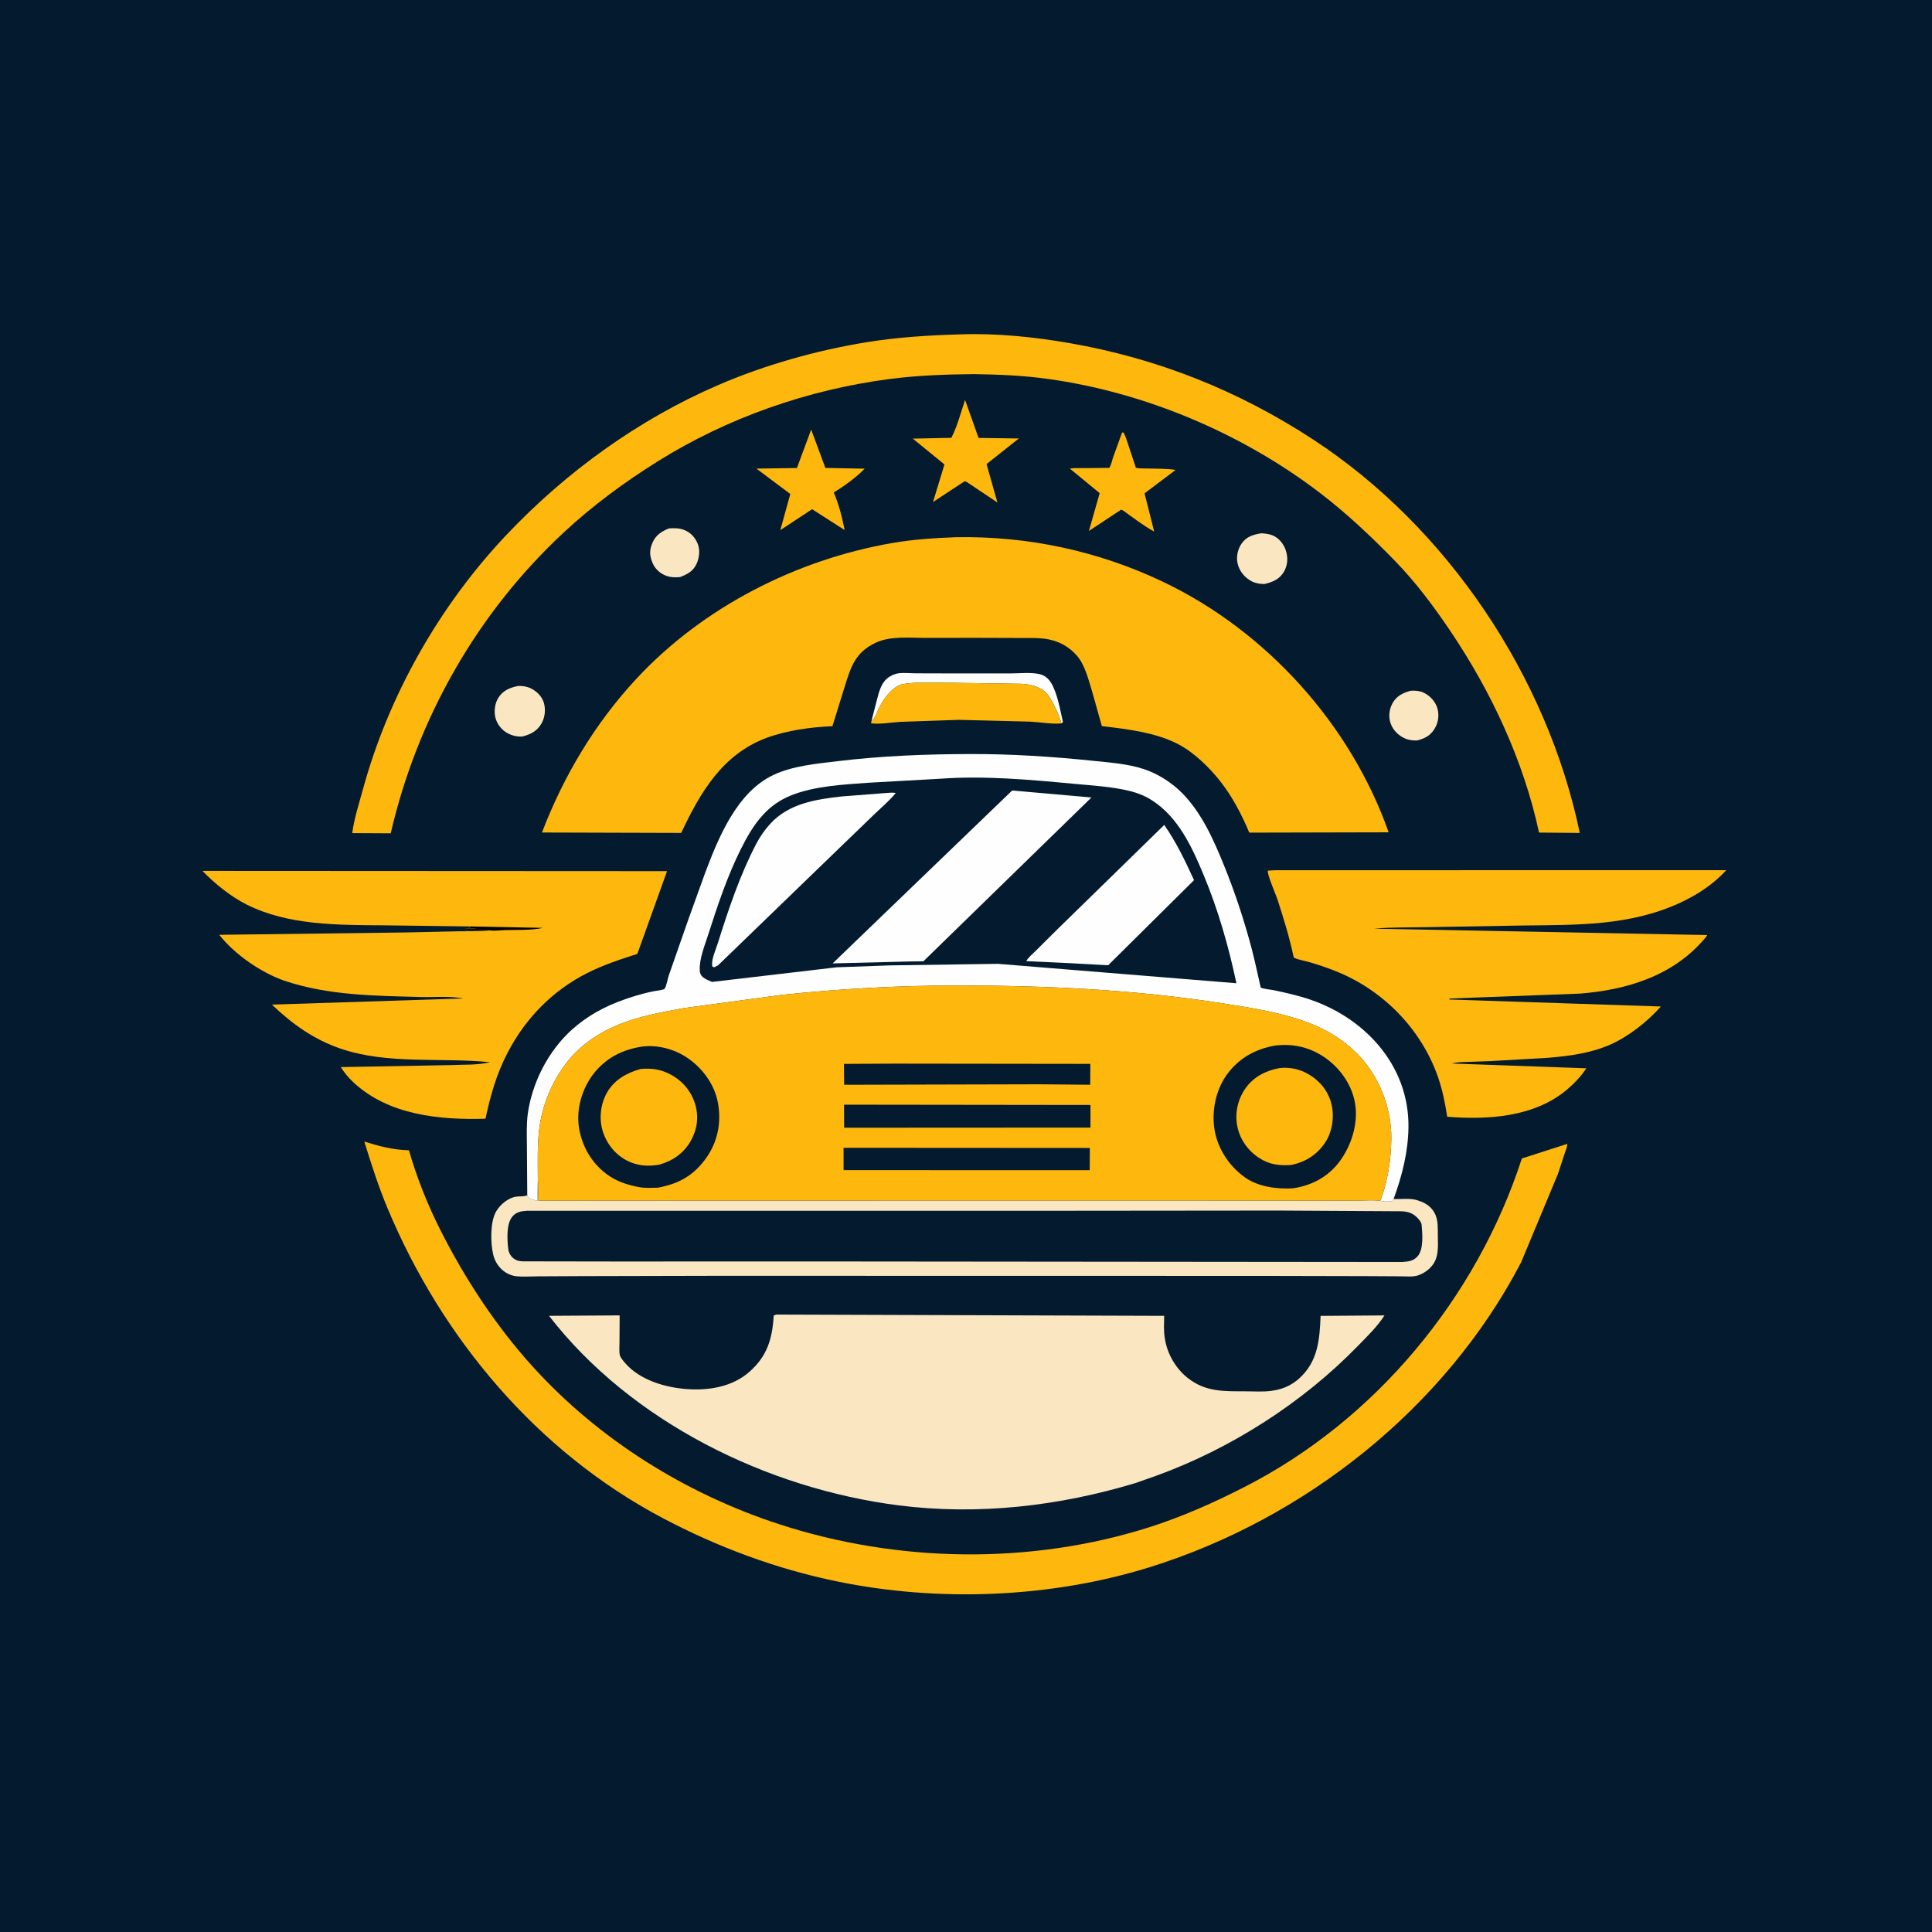 <svg version="1.1" xmlns="http://www.w3.org/2000/svg" style="display: block;" viewBox="0 0 2048 2048" width="1024" height="1024">
<path transform="translate(0,0)" fill="rgb(4,27,47)" d="M -0 -0 L 2048 0 L 2048 2048 L -0 2048 L -0 -0 z"/>
<path transform="translate(0,0)" fill="rgb(250,231,193)" d="M 709.1 560.137 C 714.848 559.833 719.529 559.629 725.033 561.705 C 732.044 564.349 736.997 569.812 739.722 576.726 C 742.25 583.14 741.267 591.293 738.484 597.457 C 734.804 605.612 728.641 608.709 720.799 611.755 C 715.593 612.132 711.366 612.174 706.404 610.421 C 700.237 608.243 694.687 603.417 692.026 597.376 C 688.459 589.278 688.169 583.335 691.687 575.232 C 695.231 567.069 701.249 563.396 709.1 560.137 z"/>
<path transform="translate(0,0)" fill="rgb(250,231,193)" d="M 1495.59 732.203 C 1500.11 731.908 1505.24 732.323 1509.34 734.353 C 1515.87 737.583 1521.53 743.558 1523.62 750.618 C 1525.76 757.827 1524.78 765.595 1520.96 772.104 C 1516.51 779.692 1510.51 782.797 1502.27 784.89 C 1497.93 785.094 1493.21 784.521 1489.22 782.733 C 1482.33 779.654 1476.47 773.83 1474.05 766.624 C 1471.72 759.68 1472.6 751.789 1476.13 745.435 C 1480.44 737.695 1487.39 734.269 1495.59 732.203 z"/>
<path transform="translate(0,0)" fill="rgb(250,231,193)" d="M 549.173 727.158 C 553.737 726.9 558.685 727.711 562.791 729.755 C 568.93 732.81 574.338 737.996 576.416 744.671 C 578.646 751.839 577.722 760.625 573.912 767.096 C 569.085 775.294 562.087 778.72 553.193 780.813 C 547.823 780.935 542.912 779.808 538.133 777.282 C 531.841 773.957 526.765 767.457 525.103 760.542 C 523.506 753.894 524.586 745.531 528.26 739.699 C 533.254 731.771 540.502 728.961 549.173 727.158 z"/>
<path transform="translate(0,0)" fill="rgb(250,231,193)" d="M 1337.01 565.284 C 1341.16 565.576 1345.58 566.012 1349.43 567.701 C 1356.04 570.596 1360.91 576.928 1363.09 583.697 C 1365.49 591.175 1365.06 599.079 1361.07 605.982 C 1356.39 614.085 1348.97 617.023 1340.34 619.103 C 1334.85 619.003 1329.7 618.121 1324.99 615.169 C 1318.39 611.027 1313.44 604.596 1311.82 596.88 C 1310.35 589.872 1312.11 582 1316.21 576.118 C 1321.41 568.671 1328.52 566.74 1337.01 565.284 z"/>
<path transform="translate(0,0)" fill="rgb(254,254,254)" d="M 923.934 763.704 L 929.064 743.816 C 931.701 734.006 933.735 723.016 943.07 717.234 C 946.196 715.298 950.163 713.837 953.838 713.551 C 959.217 713.132 965.038 713.72 970.465 713.748 L 1007.35 713.849 L 1071.19 713.849 C 1080.61 713.854 1092.53 712.537 1101.66 714.517 C 1107.35 715.75 1111.66 719.4 1114.51 724.325 C 1121.09 735.734 1123.8 752.604 1126.77 765.466 L 1125.15 766.846 C 1123.17 758.812 1118.77 750.163 1114.93 742.85 C 1110.73 734.846 1105.46 729.85 1096.7 727.272 L 1095 726.792 C 1090.97 725.609 1087.37 725.115 1083.18 724.88 L 997.93 723.65 C 984.709 723.765 970.028 722.92 957.047 725.164 C 954.245 725.648 951.275 727.178 949 728.828 C 941.186 734.493 935.82 742.484 931.5 750.988 C 929.804 754.326 927.857 761.007 924.902 763.19 L 923.934 763.704 z"/>
<path transform="translate(0,0)" fill="rgb(254,183,13)" d="M 1189.45 458.5 L 1190.78 458.35 C 1193.22 462.161 1194.46 467.037 1195.95 471.302 L 1204.07 495.795 C 1207.66 496.866 1212.07 496.481 1215.84 496.607 C 1225.81 496.939 1236.38 496.572 1246.21 498.124 L 1213.26 522.973 L 1223.48 563.481 C 1212.13 557.363 1201.52 548.94 1190.99 541.5 L 1188.5 540.215 L 1154.29 562.83 L 1165.7 522.76 L 1134.09 496.737 C 1138.76 495.892 1144.06 496.295 1148.83 496.243 L 1175.84 495.963 C 1177.82 493.494 1178.82 488.098 1179.86 485 L 1189.45 458.5 z"/>
<path transform="translate(0,0)" fill="rgb(254,183,13)" d="M 1023.01 423.922 L 1037.3 464.217 L 1080.04 464.795 L 1045.78 491.941 L 1057.3 532.683 L 1024.5 510.73 L 1022.49 510.16 L 989.066 532.134 L 1001.15 492.318 L 967.598 464.96 L 1008.5 464.104 C 1014.76 451.935 1018.66 436.948 1023.01 423.922 z"/>
<path transform="translate(0,0)" fill="rgb(254,183,13)" d="M 859.877 455.364 L 874.93 496.016 L 916.575 496.826 C 907.25 506.452 895.183 515.044 883.809 522.064 C 889.347 534.852 892.611 548.272 895.378 561.886 L 860.865 539.773 L 827.168 561.951 L 837.763 523.65 L 801.82 496.727 L 844.78 496.121 L 859.877 455.364 z"/>
<path transform="translate(0,0)" fill="rgb(254,183,13)" d="M 923.934 763.704 L 924.902 763.19 C 927.857 761.007 929.804 754.326 931.5 750.988 C 935.82 742.484 941.186 734.493 949 728.828 C 951.275 727.178 954.245 725.648 957.047 725.164 C 970.028 722.92 984.709 723.765 997.93 723.65 L 1083.18 724.88 C 1087.37 725.115 1090.97 725.609 1095 726.792 L 1096.7 727.272 C 1105.46 729.85 1110.73 734.846 1114.93 742.85 C 1118.77 750.163 1123.17 758.812 1125.15 766.846 C 1114.83 767.807 1102.69 765.493 1092.2 764.975 L 1016.5 763.057 L 954.64 765.189 C 944.967 765.714 932.792 768.051 923.289 766.722 L 923.934 763.704 z"/>
<path transform="translate(0,0)" fill="rgb(254,183,13)" d="M 386.192 1210.11 C 402.116 1215.11 416.725 1218.9 433.511 1219.36 C 441.81 1248.54 453.618 1277.91 467.35 1304.95 C 493.432 1356.31 525.775 1405.64 564.493 1448.44 C 634.611 1525.95 727.156 1583.64 826.373 1615.87 C 951.699 1656.58 1092.08 1658.96 1218 1619.02 C 1253.12 1607.88 1286.58 1592.94 1319.35 1576.2 C 1458.04 1505.37 1565.3 1375.78 1613.24 1228.04 L 1661.48 1212.53 C 1661.36 1215.77 1659.69 1219.42 1658.67 1222.55 L 1651.55 1244.26 L 1612.42 1338.19 C 1532.09 1492.27 1383.5 1610.11 1218.33 1661.41 C 1113.58 1693.94 994.864 1698.5 887.333 1676.39 C 822.622 1663.08 760.315 1639.85 702 1608.96 C 569.272 1538.67 468.491 1418.68 410.924 1281.06 C 401.257 1257.95 393.58 1234.03 386.192 1210.11 z"/>
<path transform="translate(0,0)" fill="rgb(254,183,13)" d="M 1351.91 922.484 L 1829.95 922.392 C 1816.48 937.253 1798.77 948.813 1780.63 957.14 C 1727.29 981.618 1671.97 980.346 1614.68 981.073 L 1511.41 982.85 C 1493.08 983.231 1474.79 982.767 1456.5 984.443 L 1809.67 991.199 C 1808.58 993.227 1809.12 992.462 1807.6 994.272 C 1773.98 1034.38 1724.93 1049.28 1674.75 1053.27 L 1536.5 1058.47 L 1536.33 1059.5 L 1760.61 1066.93 C 1746.43 1082.92 1726.1 1099.03 1706.38 1107.56 C 1685.25 1116.69 1663.21 1119.42 1640.5 1121.36 L 1581.63 1124.71 L 1555.88 1125.67 C 1550.39 1125.91 1544.51 1125.69 1539.25 1127.4 L 1681.58 1132.43 C 1676.18 1140.76 1668.6 1148.68 1661.01 1155.07 C 1626.31 1184.28 1577.25 1187.22 1534.08 1183.8 C 1531.87 1169.19 1529.06 1155.24 1524.17 1141.26 C 1506.59 1091.01 1466.41 1049.92 1417.13 1029.95 C 1407.72 1026.13 1398.03 1022.83 1388.28 1019.98 C 1382.88 1018.41 1376.49 1017.53 1371.45 1015.1 C 1367.08 994.245 1360.66 973.377 1354.06 953.146 C 1352.53 948.442 1342.79 926.156 1344 922.899 L 1351.91 922.484 z"/>
<path transform="translate(0,0)" fill="rgb(254,183,13)" d="M 497.823 982.065 L 406.964 980.884 C 358.404 980.488 305.453 981.139 261.107 958.689 C 244.31 950.186 227.72 936.725 214.622 923.194 L 707.093 923.455 L 675.607 1011.18 C 657.414 1016.96 639.509 1022.86 622.416 1031.5 C 585.799 1050.01 557.096 1079.35 538.238 1115.62 C 526.116 1138.93 520.158 1160.46 514.611 1185.91 C 466.069 1187.29 411.911 1182.22 374.5 1147.2 C 369.251 1142.29 365.127 1137.2 361.242 1131.17 L 476.827 1129.06 C 490.634 1128.44 506.133 1129.26 519.5 1125.99 C 467.327 1120.68 411.133 1128.81 360.75 1111.5 C 332.441 1101.77 309.629 1085.37 288.225 1064.93 L 490.893 1058.38 C 477.106 1055.64 460.659 1057.22 446.5 1056.86 C 398.246 1055.62 348.148 1055.29 302.063 1039.8 C 277.32 1031.48 248.47 1011.54 232.427 990.933 L 430.834 988.432 L 486.36 987.199 C 497.137 987.017 508.599 987.481 519.303 986.246 L 493.009 985.695 L 493.5 984.51 L 505.505 984.25 L 497.335 983.641 L 497.823 982.065 z"/>
<path transform="translate(0,0)" fill="rgb(0,0,2)" d="M 497.823 982.065 L 575.683 983.577 C 563.101 986.302 548.497 985.583 535.641 985.906 C 530.733 986.03 524.06 987.049 519.303 986.246 L 493.009 985.695 L 493.5 984.51 L 505.505 984.25 L 497.335 983.641 L 497.823 982.065 z"/>
<path transform="translate(0,0)" fill="rgb(254,183,13)" d="M 1017.78 354.458 C 1056.02 353.05 1095.85 357.124 1133.52 363.662 C 1227.04 379.9 1312.59 413.98 1392 465.915 C 1534.3 558.982 1640.09 717.057 1674.64 882.948 L 1631.43 882.566 C 1615.02 806.088 1580.56 732.699 1536.89 668.092 C 1519.23 641.964 1500.59 617.057 1478.56 594.405 C 1453.76 568.911 1427.67 544.266 1399.39 522.64 C 1316.7 459.402 1213.9 415.943 1110.77 401.657 C 1084.75 398.053 1058.61 396.951 1032.38 396.581 C 1002.34 396.89 972.701 397.89 942.861 401.778 C 856.442 413.038 771.003 442.872 697.022 489.175 C 661.635 511.323 628.5 535.755 597.873 564.174 C 506.02 649.402 442.365 761.412 414.176 883.348 L 373.41 883.121 C 375.329 867.94 380.463 852.369 384.469 837.625 C 411.688 737.453 465.789 642.007 537.216 566.618 C 600.166 500.178 676.869 444.692 761.063 408.29 C 810.608 386.869 865.532 371.377 918.796 362.745 C 951.398 357.461 984.803 355.361 1017.78 354.458 z"/>
<path transform="translate(0,0)" fill="rgb(250,231,193)" d="M 570.128 1250.73 L 570.27 1252.06 L 570.719 1272.69 L 1203.36 1272.58 L 1388.03 1272.69 L 1439.37 1272.67 C 1446.99 1272.66 1455.73 1271.81 1463.17 1272.93 C 1467.28 1274.04 1471.54 1273.57 1475.75 1273.42 L 1477.27 1270.97 C 1485.35 1271.4 1494.96 1269.79 1502.66 1272.4 L 1504 1272.89 L 1506.96 1273.94 C 1513.66 1276.63 1519.17 1281.51 1521.86 1288.28 C 1524.51 1294.97 1524.08 1302.42 1524.13 1309.5 C 1524.2 1318.46 1525.13 1328.31 1521.26 1336.63 C 1517.88 1343.88 1510.12 1349.92 1502.52 1352.15 C 1497.04 1353.76 1489.84 1352.95 1484.13 1352.93 L 1448.1 1352.73 L 1339.49 1352.49 L 760.875 1352.39 L 615.533 1352.73 L 570.175 1352.96 C 562.723 1352.99 554.596 1353.64 547.229 1352.88 C 543.555 1352.5 539.297 1350.91 536.186 1348.97 C 529.7 1344.92 524.75 1337.91 522.976 1330.51 L 522.642 1329.02 C 519.879 1317.01 519.579 1294.91 525.984 1284.07 C 530.281 1276.8 538.901 1269.55 547.5 1268.46 C 550.839 1268.04 554.434 1268.5 557.653 1267.51 L 558.923 1267.09 L 559.365 1268.24 C 561.316 1271.41 566.174 1271.9 569.592 1272.88 L 570.128 1250.73 z"/>
<path transform="translate(0,0)" fill="rgb(4,27,47)" d="M 558.545 1283.47 L 1119.97 1283.46 L 1355.3 1283.24 L 1486 1284 C 1490.79 1284.23 1494.99 1285.18 1499 1287.91 C 1501.79 1289.81 1506.67 1294.78 1506.98 1298.23 C 1507.82 1307.72 1509.26 1324.36 1502.77 1331.68 C 1498.04 1337.02 1492.85 1337.23 1486.22 1337.77 L 855.085 1337.18 L 656.786 1337.25 L 554.327 1337.09 C 550.584 1336.94 548.05 1336.59 544.954 1334.39 C 541.634 1332.03 539.274 1328.22 538.792 1324.16 C 537.658 1314.59 536.569 1297.89 542.844 1289.98 C 547.06 1284.66 552.193 1283.94 558.545 1283.47 z"/>
<path transform="translate(0,0)" fill="rgb(250,231,193)" d="M 822.958 1393.5 L 1234.07 1394.85 C 1233.97 1402.41 1233.46 1410.37 1234.62 1417.85 L 1234.9 1419.5 C 1237.4 1435.2 1246.29 1450.56 1258.78 1460.5 C 1277.97 1475.76 1297.32 1474.77 1320.53 1474.86 C 1329.3 1474.89 1338.71 1475.56 1347.39 1474.4 L 1349 1474.16 C 1359.59 1472.67 1369.05 1468.53 1377.07 1461.34 C 1397.11 1443.38 1398.89 1420.06 1399.89 1394.9 L 1467.59 1394.4 C 1460.15 1406.19 1448.88 1417 1439.18 1426.98 C 1380.51 1487.28 1304.49 1535.77 1225.53 1564.4 L 1203.43 1572.16 C 1122.54 1596.54 1037.11 1606.45 952.958 1595.79 C 813.45 1578.12 669.097 1507.41 581.99 1394.83 L 656.847 1394.37 L 656.691 1422.84 C 656.694 1426.92 656.146 1432.66 657.056 1436.54 C 657.626 1438.97 661.077 1443.1 662.733 1445 C 678.457 1463.04 705.116 1470.83 728.25 1472.5 C 751.524 1474.18 776.332 1470.09 794.354 1454.24 C 813.312 1437.57 818.772 1419.05 820.176 1394.5 L 822.958 1393.5 z"/>
<path transform="translate(0,0)" fill="rgb(254,183,13)" d="M 1013.52 569.444 C 1089.63 568.14 1164.23 584 1233.05 616.839 C 1342.39 669.019 1431.71 767.959 1472.03 882.282 L 1324.28 882.627 C 1316.3 863.538 1306.47 844.666 1293.65 828.35 C 1281.96 813.463 1265.96 797.846 1249.16 788.959 C 1225.46 776.415 1194.37 772.813 1168.03 769.709 L 1157.61 732.715 C 1154.65 722.765 1151.8 712.247 1146.97 703 C 1141.19 691.939 1129.62 682.923 1117.72 679.344 L 1116 678.849 C 1105.17 675.63 1092.26 676.363 1081.01 676.271 L 1033.5 676.115 L 981.769 676.192 C 964.43 676.233 943.905 673.854 927.963 681.463 C 906.29 691.808 901.869 707.295 895.236 728.416 L 882.402 769.799 C 859.575 770.762 834.491 774.135 813 782.029 C 766.16 799.235 742.308 839.89 722.109 882.928 L 574.522 882.493 C 597.438 822.5 630.724 766.768 674.46 719.683 C 745.08 643.656 844.083 593.197 945.977 575.599 C 968.242 571.754 990.975 570.296 1013.52 569.444 z"/>
<path transform="translate(0,0)" fill="rgb(254,254,254)" d="M 558.923 1267.09 L 558.538 1214.29 C 558.491 1203.26 557.976 1191.59 559.488 1180.64 C 563.711 1150.06 578.729 1119.25 600.263 1097.26 C 615.485 1081.71 634.049 1070.24 654.258 1062.33 C 666.757 1057.44 679.867 1053.38 693.037 1050.74 C 694.752 1050.39 703.531 1049.36 704.463 1048.19 C 706.368 1045.81 707.807 1037.3 708.945 1034.04 L 729.74 974.497 L 747.736 924.561 C 761.891 887.2 781.412 839.537 819.962 821.434 C 840.47 811.804 865.27 809.619 887.531 806.925 C 934.398 801.253 981.192 799.42 1028.38 799.306 C 1071.32 799.203 1114.88 801.951 1157.59 806.384 C 1175.8 808.274 1195.77 809.583 1213.13 815.476 C 1227.6 820.389 1242.17 829.624 1252.92 840.5 C 1273.85 861.666 1286.35 889.915 1297.41 917.129 C 1309.28 946.351 1319.03 976.032 1327.08 1006.54 C 1330.58 1019.84 1336.24 1046.7 1336.38 1046.78 C 1339.24 1048.42 1347.11 1048.98 1350.61 1049.73 C 1361.78 1052.11 1372.82 1054.58 1383.74 1057.94 C 1445.15 1076.83 1493.94 1128.4 1493.03 1195.19 C 1492.67 1221.19 1486.21 1246.71 1477.27 1270.97 L 1475.75 1273.42 C 1471.54 1273.57 1467.28 1274.04 1463.17 1272.93 C 1471.05 1252.95 1474.75 1227.87 1474.85 1206.46 C 1475.01 1173.6 1461.58 1139.72 1438.28 1116.54 C 1424.47 1102.8 1408.36 1092.67 1390.33 1085.44 C 1360.29 1073.4 1326.01 1068.24 1294.15 1063.3 C 1200.7 1048.8 1108.01 1044.68 1013.6 1044.67 C 951.672 1044.66 890.289 1048.18 828.717 1054.61 L 724.886 1068.64 C 703.368 1072.64 681.601 1076.46 661 1084.06 C 642.097 1091.03 623.956 1101.69 609.744 1116.08 C 589.358 1136.72 575.598 1166.62 571.801 1195.32 C 569.391 1213.55 570.123 1232.37 570.128 1250.73 L 569.592 1272.88 C 566.174 1271.9 561.316 1271.41 559.365 1268.24 L 558.923 1267.09 z"/>
<path transform="translate(0,0)" fill="rgb(4,27,47)" d="M 997.406 825.444 C 1043.98 822.067 1093.12 826.613 1139.5 830.959 C 1158.5 832.739 1178.56 833.855 1197.1 838.368 C 1205.92 840.515 1213.93 843.683 1221.57 848.642 C 1249.24 866.585 1263.65 898.119 1275.87 927.414 C 1291.28 964.374 1302.35 1003.15 1310.66 1042.28 L 1057.93 1021.71 L 943.725 1023.34 L 886.951 1025.37 L 754.774 1040.88 C 751.632 1039.48 747.792 1038.11 745.158 1035.88 C 742.717 1033.81 741.877 1031.65 741.751 1028.53 C 741.249 1016.08 747.197 1001.82 750.979 990 C 760.638 959.823 771.162 928.3 785.391 899.941 C 791.903 886.963 799.087 874.287 808.986 863.556 C 817.249 854.596 826.993 847.831 838.327 843.25 C 863.31 833.152 894.095 831.671 920.756 829.73 L 997.406 825.444 z"/>
<path transform="translate(0,0)" fill="rgb(254,254,254)" d="M 1234.17 874.458 C 1246.98 892.931 1256.4 912.637 1265.72 932.998 L 1174.71 1023.2 L 1125.55 1020.58 L 1087.91 1018.85 C 1089.81 1015 1094.8 1011.05 1097.9 1007.93 L 1120.68 985.295 L 1234.17 874.458 z"/>
<path transform="translate(0,0)" fill="rgb(254,254,254)" d="M 939.759 840.576 C 943.06 840.341 946.263 839.964 949.545 840.568 C 943.083 848.601 934.669 855.597 927.23 862.769 L 886.505 902.092 L 761.079 1023.38 L 757 1025.36 L 755.052 1024.5 L 754.87 1022.6 C 754.442 1016.13 758.804 1006.48 760.839 1000.03 C 772.131 964.216 784.403 927.286 801.921 893.992 C 805.889 886.45 810.915 879.32 816.689 873.051 C 836.373 851.677 864.96 847.254 892.504 844.245 L 939.759 840.576 z"/>
<path transform="translate(0,0)" fill="rgb(254,254,254)" d="M 1072.92 837.973 L 1156.97 845.37 L 978.813 1019.03 L 963.75 1019.21 L 882.639 1021.24 L 1072.92 837.973 z"/>
<path transform="translate(0,0)" fill="rgb(254,183,13)" d="M 570.128 1250.73 C 570.123 1232.37 569.391 1213.55 571.801 1195.32 C 575.598 1166.62 589.358 1136.72 609.744 1116.08 C 623.956 1101.69 642.097 1091.03 661 1084.06 C 681.601 1076.46 703.368 1072.64 724.886 1068.64 L 828.717 1054.61 C 890.289 1048.18 951.672 1044.66 1013.6 1044.67 C 1108.01 1044.68 1200.7 1048.8 1294.15 1063.3 C 1326.01 1068.24 1360.29 1073.4 1390.33 1085.44 C 1408.36 1092.67 1424.47 1102.8 1438.28 1116.54 C 1461.58 1139.72 1475.01 1173.6 1474.85 1206.46 C 1474.75 1227.87 1471.05 1252.95 1463.17 1272.93 C 1455.73 1271.81 1446.99 1272.66 1439.37 1272.67 L 1388.03 1272.69 L 1203.36 1272.58 L 570.719 1272.69 L 570.27 1252.06 L 570.128 1250.73 z"/>
<path transform="translate(0,0)" fill="rgb(4,27,47)" d="M 947.764 1127.5 L 1155.8 1127.76 L 1155.67 1149.88 L 1101.75 1149.39 L 894.789 1149.91 L 894.648 1127.78 L 947.764 1127.5 z"/>
<path transform="translate(0,0)" fill="rgb(4,27,47)" d="M 894.206 1216.71 L 1155.29 1216.87 L 1155.14 1240.45 L 894.24 1240.38 L 894.206 1216.71 z"/>
<path transform="translate(0,0)" fill="rgb(4,27,47)" d="M 894.724 1171 L 1155.97 1171.32 L 1155.93 1195.3 L 894.819 1195.44 L 894.724 1171 z"/>
<path transform="translate(0,0)" fill="rgb(4,27,47)" d="M 681.124 1109.35 C 697.169 1107.47 714.388 1111.98 727.819 1120.85 C 744.211 1131.66 757.266 1149.05 760.955 1168.59 C 764.876 1189.35 761.021 1209.86 748.794 1227.24 C 735.565 1246.04 719.701 1254.83 697.407 1259 C 690.825 1259.09 683.8 1259.6 677.322 1258.38 C 664.719 1256.01 653.557 1252.34 643.135 1244.68 C 626.858 1232.71 616.438 1214.26 613.597 1194.36 C 610.874 1175.29 617.032 1154.41 628.542 1139.1 C 641.614 1121.71 659.821 1112.45 681.124 1109.35 z"/>
<path transform="translate(0,0)" fill="rgb(254,183,13)" d="M 678.88 1133.19 C 690.536 1132.05 700.471 1133.48 710.883 1139.05 C 723.467 1145.78 732.859 1156.83 736.948 1170.58 C 740.916 1183.92 739.062 1197.51 732.144 1209.55 C 724.676 1222.55 713.128 1230.63 698.753 1234.6 C 687.018 1236.69 675.452 1235.86 664.699 1230.31 C 651.942 1223.72 642.808 1212.11 638.744 1198.45 C 634.887 1185.48 636.675 1170.26 643.27 1158.5 C 651.007 1144.71 664.194 1137.38 678.88 1133.19 z"/>
<path transform="translate(0,0)" fill="rgb(4,27,47)" d="M 1351.81 1108.31 C 1371.53 1105.93 1389.89 1110.49 1406 1122.17 C 1421.53 1133.42 1433.65 1151.28 1436.57 1170.44 C 1439.82 1191.77 1432.32 1215.02 1419.45 1231.96 C 1407.41 1247.82 1389.86 1256.95 1370.36 1259.67 C 1353.59 1260.65 1333.95 1258.11 1319.93 1248.24 C 1303.21 1236.46 1290.93 1218.07 1287.5 1197.81 C 1284.17 1178.12 1288.64 1155.77 1300.36 1139.39 C 1312.87 1121.93 1330.87 1111.82 1351.81 1108.31 z"/>
<path transform="translate(0,0)" fill="rgb(254,183,13)" d="M 1356 1132.26 C 1367.25 1130.96 1377.8 1133.2 1387.59 1139.01 C 1399.43 1146.04 1408.2 1157.06 1411.43 1170.53 C 1414.58 1183.68 1412.43 1199.31 1404.95 1210.76 C 1396.31 1224.01 1384.14 1231.63 1368.84 1234.92 C 1355.89 1235.82 1345.45 1234.56 1334.43 1227.28 C 1322.59 1219.46 1314.2 1207.5 1311.52 1193.5 C 1308.9 1179.77 1312.04 1165.66 1319.93 1154.16 C 1328.5 1141.7 1341.47 1135.01 1356 1132.26 z"/>
</svg>